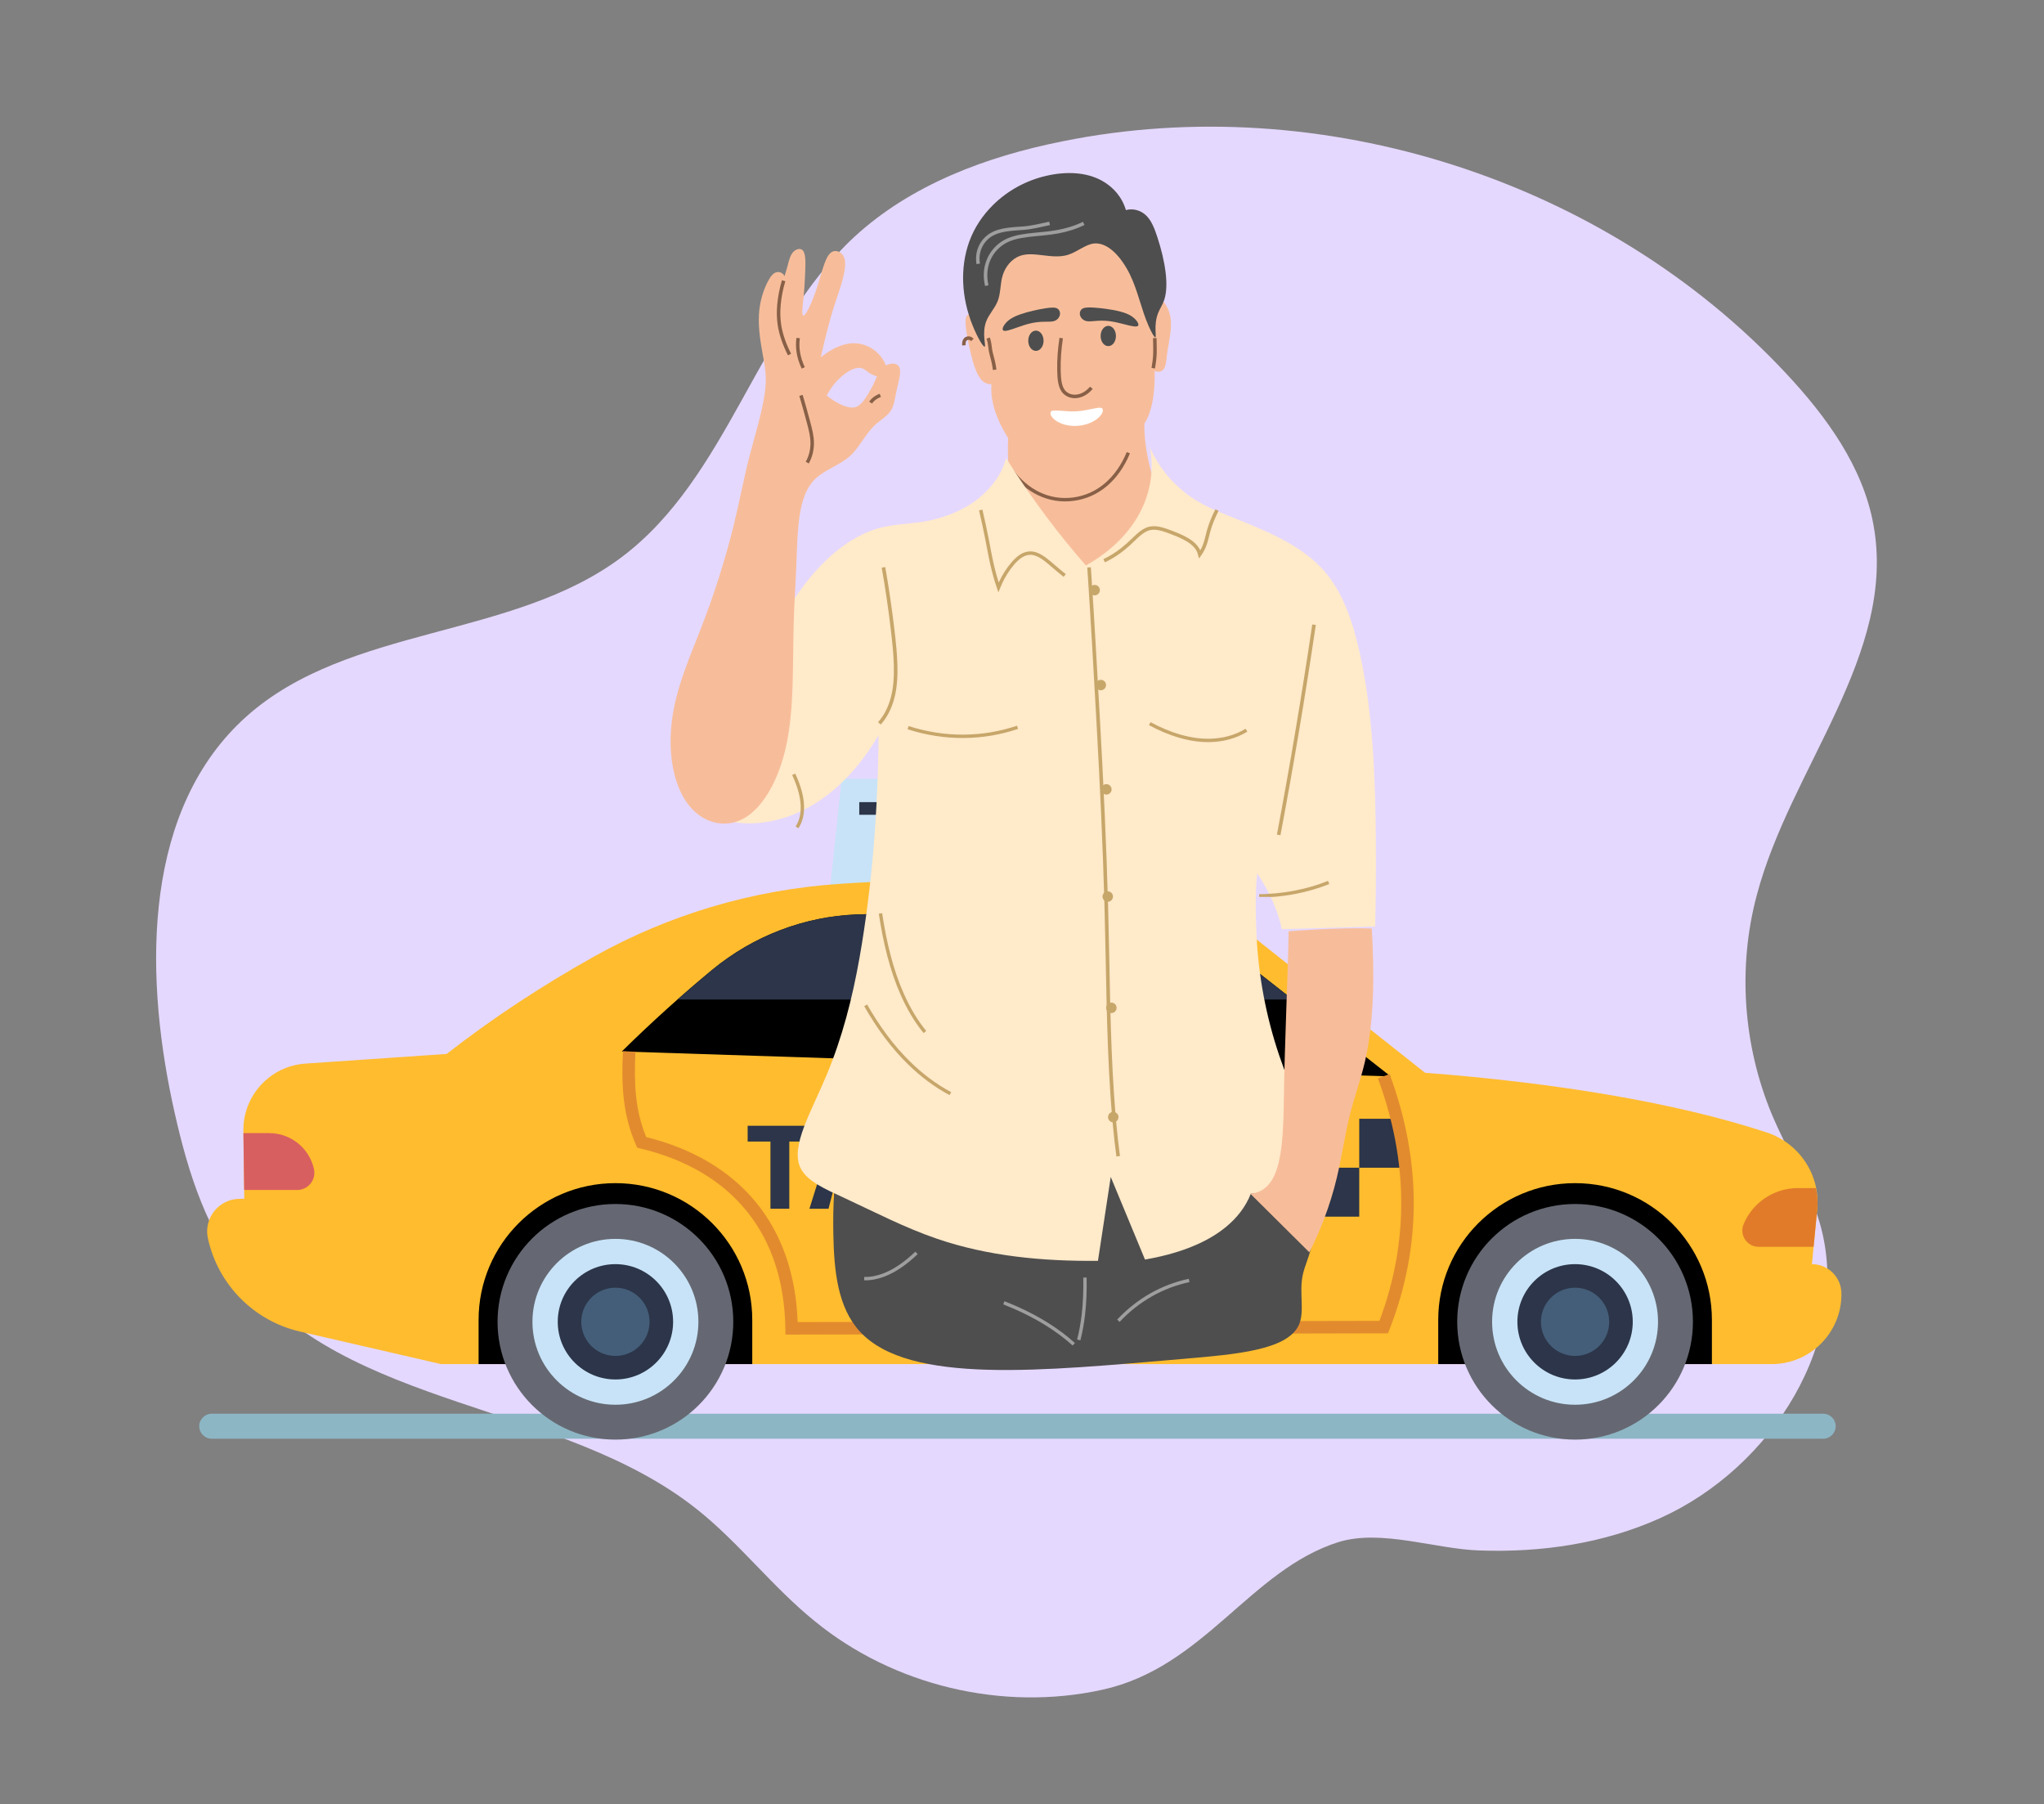 <svg xmlns="http://www.w3.org/2000/svg" xmlns:xlink="http://www.w3.org/1999/xlink" width="775" zoomAndPan="magnify" viewBox="0 0 581.25 513" height="684" preserveAspectRatio="xMidYMid meet" version="1.2"><rect x="0" y="0" width="581.25" height="513" fill="#808080" stroke="none"/><defs><clipPath id="548495928d"><path d="M 56.609 401 L 523 401 L 523 409.293 L 56.609 409.293 Z M 56.609 401 "/></clipPath><clipPath id="6103689f16"><path d="M 235 221.41 L 309 221.41 L 309 256 L 235 256 Z M 235 221.41 "/></clipPath><clipPath id="597891e382"><path d="M 58.84 250.219 L 523.648 250.219 L 523.648 387.863 L 58.84 387.863 Z M 58.84 250.219 "/></clipPath><clipPath id="e21e7f20ca"><path d="M 414.359 342.176 L 481.477 342.176 L 481.477 409.293 L 414.359 409.293 Z M 414.359 342.176 "/></clipPath><clipPath id="8bd8f827f9"><path d="M 141.387 342.176 L 208.648 342.176 L 208.648 409.293 L 141.387 409.293 Z M 141.387 342.176 "/></clipPath><clipPath id="a4fdc2be5a"><path d="M 199.07 127.098 L 391.27 127.098 L 391.27 358.551 L 199.07 358.551 Z M 199.07 127.098 "/></clipPath><clipPath id="5990ccd777"><path d="M 358.055 239.578 L 391.27 239.578 L 391.27 255 L 358.055 255 Z M 358.055 239.578 "/></clipPath></defs><g id="2c79677bf0"><path style=" stroke:none;fill-rule:nonzero;fill:#e5d8ff;fill-opacity:1;" d="M 472.199 431.574 C 503.789 417.32 527.02 381.07 517.516 347.809 C 514.348 336.898 508.188 327.133 503.789 316.664 C 495.695 297.129 494.109 274.957 499.566 254.543 C 509.07 218.379 539.512 185.91 532.738 149.133 C 529.746 132.676 519.363 118.422 507.926 106.191 C 456.539 51.113 375.766 25.242 302.031 40.203 C 280.473 44.512 259.004 52.52 242.902 67.391 C 215.273 92.996 207.004 135.668 176.824 158.371 C 145.676 181.773 99.215 177.727 70.094 203.684 C 41.055 229.641 40.879 275.043 48.977 313.23 C 52.672 330.477 57.688 347.984 68.508 361.887 C 98.688 400.867 159.578 398.402 198.203 429.113 C 210.258 438.703 219.672 451.195 231.641 460.875 C 254.078 479.266 285.137 486.656 313.469 480.41 C 342.418 474.074 355.527 446.359 380.605 438.438 C 392.746 434.656 408.41 440.461 420.727 440.812 C 438.324 441.43 456.012 438.879 472.199 431.574 Z M 472.199 431.574 "/><g clip-rule="nonzero" clip-path="url(#548495928d)"><path style=" stroke:none;fill-rule:nonzero;fill:#8db6c5;fill-opacity:1;" d="M 518.453 409.039 L 60.207 409.039 C 58.246 409.039 56.656 407.449 56.656 405.488 C 56.656 403.527 58.246 401.938 60.207 401.938 L 518.453 401.938 C 520.418 401.938 522.008 403.527 522.008 405.488 C 522.008 407.449 520.418 409.039 518.453 409.039 "/></g><g clip-rule="nonzero" clip-path="url(#6103689f16)"><path style=" stroke:none;fill-rule:nonzero;fill:#c8e3f7;fill-opacity:1;" d="M 235.777 255.074 L 308.723 255.074 L 305.168 221.41 L 239.332 221.41 L 235.777 255.074 "/></g><path style=" stroke:none;fill-rule:nonzero;fill:#2c3549;fill-opacity:1;" d="M 249.551 231.652 L 244.348 231.652 L 244.348 228.055 L 259.047 228.055 L 259.047 231.652 L 253.848 231.652 L 253.848 246.984 L 249.551 246.984 L 249.551 231.652 "/><path style=" stroke:none;fill-rule:nonzero;fill:#2c3549;fill-opacity:1;" d="M 264.836 239.145 L 268.875 239.145 L 268.441 237.402 C 267.918 235.516 267.395 233.281 266.902 231.309 L 266.785 231.309 C 266.32 233.309 265.824 235.516 265.305 237.402 Z M 264.371 228.055 L 269.52 228.055 L 275.441 246.984 L 270.914 246.984 L 269.75 242.484 L 263.965 242.484 L 262.805 246.984 L 258.449 246.984 L 264.371 228.055 "/><path style=" stroke:none;fill-rule:nonzero;fill:#2c3549;fill-opacity:1;" d="M 280.68 237.254 L 275.742 228.055 L 280.508 228.055 L 282.16 231.625 C 282.598 232.496 283.004 233.484 283.527 234.672 L 283.641 234.672 C 284.082 233.484 284.484 232.496 284.863 231.625 L 286.375 228.055 L 290.934 228.055 L 286.027 237.461 L 291.254 246.984 L 286.492 246.984 L 284.602 243.121 C 284.141 242.133 283.703 241.176 283.18 240.016 L 283.066 240.016 C 282.625 241.176 282.191 242.133 281.785 243.121 L 280.012 246.984 L 275.422 246.984 L 280.68 237.254 "/><path style=" stroke:none;fill-rule:nonzero;fill:#2c3549;fill-opacity:1;" d="M 293.82 228.055 L 298.094 228.055 L 298.094 246.984 L 293.82 246.984 L 293.82 228.055 "/><g clip-rule="nonzero" clip-path="url(#597891e382)"><path style=" stroke:none;fill-rule:nonzero;fill:#ffbc2e;fill-opacity:1;" d="M 503.773 387.832 L 125.441 387.832 L 85.332 378.586 C 72.199 375.559 61.992 365.238 59.121 352.082 C 57.875 346.387 62.141 340.977 67.969 340.844 L 69.461 340.812 L 69.211 321.508 C 69.082 311.469 76.824 303.074 86.848 302.391 L 127.023 299.641 C 140.078 289.438 154.062 280.285 168.82 272.012 C 190.266 259.988 214.117 252.957 238.652 251.297 C 265.047 249.512 288.676 249.992 321.133 252.684 C 334.203 253.766 346.688 258.68 356.977 266.816 L 405.234 304.996 C 441.332 307.762 475.977 313.27 502.359 321.949 C 511.703 325.027 517.715 334.086 516.762 343.871 L 515.254 359.41 C 519.891 359.41 523.648 363.164 523.648 367.801 L 523.648 367.965 C 523.648 378.938 514.75 387.832 503.773 387.832 "/></g><path style=" stroke:none;fill-rule:nonzero;fill:#2c3549;fill-opacity:1;" d="M 289.055 345.906 L 302.98 345.906 L 302.98 331.988 L 289.055 331.988 L 289.055 345.906 "/><path style=" stroke:none;fill-rule:nonzero;fill:#2c3549;fill-opacity:1;" d="M 302.98 331.988 L 316.902 331.988 L 316.902 318.074 L 302.98 318.074 L 302.98 331.988 "/><path style=" stroke:none;fill-rule:nonzero;fill:#2c3549;fill-opacity:1;" d="M 316.902 345.906 L 330.828 345.906 L 330.828 331.988 L 316.902 331.988 L 316.902 345.906 "/><path style=" stroke:none;fill-rule:nonzero;fill:#2c3549;fill-opacity:1;" d="M 330.828 331.988 L 344.754 331.988 L 344.754 318.074 L 330.828 318.074 L 330.828 331.988 "/><path style=" stroke:none;fill-rule:nonzero;fill:#2c3549;fill-opacity:1;" d="M 344.754 345.906 L 358.68 345.906 L 358.68 331.988 L 344.754 331.988 L 344.754 345.906 "/><path style=" stroke:none;fill-rule:nonzero;fill:#2c3549;fill-opacity:1;" d="M 358.68 331.988 L 372.605 331.988 L 372.605 318.074 L 358.68 318.074 L 358.68 331.988 "/><path style=" stroke:none;fill-rule:nonzero;fill:#2c3549;fill-opacity:1;" d="M 372.602 345.906 L 386.527 345.906 L 386.527 331.988 L 372.602 331.988 L 372.602 345.906 "/><path style=" stroke:none;fill-rule:nonzero;fill:#2c3549;fill-opacity:1;" d="M 386.527 331.988 L 400.453 331.988 L 396.902 318.074 L 386.527 318.074 L 386.527 331.988 "/><path style=" stroke:none;fill-rule:nonzero;fill:#e17b29;fill-opacity:1;" d="M 516.398 337.785 L 511.234 337.785 C 504.539 337.785 498.492 341.785 495.871 347.941 L 495.836 348.027 C 494.531 351.09 496.781 354.488 500.113 354.488 L 515.73 354.488 L 516.762 343.871 C 516.965 341.785 516.797 339.75 516.398 337.785 "/><path style=" stroke:none;fill-rule:nonzero;fill:#d85f60;fill-opacity:1;" d="M 76.562 322.16 L 69.219 322.16 L 69.43 338.324 L 84.5 338.324 C 87.625 338.324 89.953 335.434 89.281 332.383 C 87.969 326.414 82.676 322.16 76.562 322.16 "/><path style=" stroke:none;fill-rule:nonzero;fill:#000000;fill-opacity:1;" d="M 395.48 306.043 L 349.441 269.93 C 342.195 264.246 333.387 260.914 324.188 260.453 C 300.336 259.262 267.707 259.102 243.805 259.98 C 228.688 260.535 214.219 266.098 202.547 275.719 C 194.062 282.711 185.492 290.406 176.824 298.941 L 395.48 306.043 "/><path style=" stroke:none;fill-rule:nonzero;fill:#2c3549;fill-opacity:1;" d="M 367.605 284.176 L 349.441 269.93 C 342.195 264.246 333.387 260.914 324.188 260.453 C 300.332 259.262 267.707 259.102 243.805 259.98 C 228.688 260.535 214.219 266.098 202.547 275.719 C 199.27 278.418 195.977 281.258 192.672 284.176 L 367.605 284.176 "/><path style=" stroke:none;fill-rule:nonzero;fill:#000000;fill-opacity:1;" d="M 447.898 336.379 C 469.391 336.379 486.812 353.789 486.812 375.266 L 486.812 387.832 L 408.988 387.832 L 408.988 375.266 C 408.988 353.789 426.41 336.379 447.898 336.379 "/><g clip-rule="nonzero" clip-path="url(#e21e7f20ca)"><path style=" stroke:none;fill-rule:nonzero;fill:#656872;fill-opacity:1;" d="M 414.387 375.801 C 414.387 357.305 429.387 342.309 447.902 342.309 C 466.41 342.309 481.414 357.305 481.414 375.801 C 481.414 394.301 466.41 409.297 447.902 409.297 C 429.387 409.297 414.387 394.301 414.387 375.801 "/></g><path style=" stroke:none;fill-rule:nonzero;fill:#c8e3f7;fill-opacity:1;" d="M 424.305 375.801 C 424.305 362.781 434.867 352.223 447.898 352.223 C 460.93 352.223 471.492 362.781 471.492 375.801 C 471.492 388.824 460.93 399.383 447.898 399.383 C 434.867 399.383 424.305 388.824 424.305 375.801 "/><path style=" stroke:none;fill-rule:nonzero;fill:#2c3549;fill-opacity:1;" d="M 431.5 375.801 C 431.5 366.75 438.84 359.41 447.898 359.41 C 456.961 359.41 464.305 366.75 464.305 375.801 C 464.305 384.855 456.961 392.195 447.898 392.195 C 438.84 392.195 431.5 384.855 431.5 375.801 "/><path style=" stroke:none;fill-rule:nonzero;fill:#445e79;fill-opacity:1;" d="M 438.191 375.801 C 438.191 370.445 442.539 366.102 447.898 366.102 C 453.262 366.102 457.609 370.445 457.609 375.801 C 457.609 381.164 453.262 385.504 447.898 385.504 C 442.539 385.504 438.191 381.164 438.191 375.801 "/><path style=" stroke:none;fill-rule:nonzero;fill:#000000;fill-opacity:1;" d="M 175.008 336.379 C 196.496 336.379 213.918 353.789 213.918 375.266 L 213.918 387.832 L 136.098 387.832 L 136.098 375.266 C 136.098 353.789 153.516 336.379 175.008 336.379 "/><g clip-rule="nonzero" clip-path="url(#8bd8f827f9)"><path style=" stroke:none;fill-rule:nonzero;fill:#656872;fill-opacity:1;" d="M 141.492 375.801 C 141.492 357.305 156.496 342.309 175.008 342.309 C 193.516 342.309 208.523 357.305 208.523 375.801 C 208.523 394.305 193.516 409.297 175.008 409.297 C 156.496 409.297 141.492 394.305 141.492 375.801 "/></g><path style=" stroke:none;fill-rule:nonzero;fill:#c8e3f7;fill-opacity:1;" d="M 151.41 375.801 C 151.41 362.781 161.977 352.223 175.008 352.223 C 188.039 352.223 198.602 362.781 198.602 375.801 C 198.602 388.824 188.039 399.383 175.008 399.383 C 161.977 399.383 151.41 388.824 151.41 375.801 "/><path style=" stroke:none;fill-rule:nonzero;fill:#2c3549;fill-opacity:1;" d="M 158.605 375.801 C 158.605 366.75 165.949 359.41 175.008 359.41 C 184.066 359.41 191.41 366.75 191.41 375.801 C 191.41 384.855 184.066 392.195 175.008 392.195 C 165.949 392.195 158.605 384.855 158.605 375.801 "/><path style=" stroke:none;fill-rule:nonzero;fill:#445e79;fill-opacity:1;" d="M 165.297 375.801 C 165.297 370.445 169.645 366.102 175.008 366.102 C 180.371 366.102 184.715 370.445 184.715 375.801 C 184.715 381.164 180.371 385.504 175.008 385.504 C 169.645 385.504 165.297 381.164 165.297 375.801 "/><path style=" stroke:none;fill-rule:nonzero;fill:#e28b2e;fill-opacity:1;" d="M 223.348 379.441 L 223.324 377.688 C 222.957 350.926 208.301 332.754 182.062 326.516 L 181.195 326.312 L 180.844 325.496 C 177.137 316.957 176.68 308.977 177.145 298.863 L 180.695 299.027 C 180.266 308.305 180.641 315.66 183.762 323.277 C 210.613 329.977 225.844 348.594 226.832 375.883 L 392.27 375.527 C 400.676 353.219 400.527 330.031 391.828 306.598 L 395.156 305.363 C 404.316 330.035 404.316 354.453 395.148 377.945 L 394.707 379.074 L 223.348 379.441 "/><path style=" stroke:none;fill-rule:nonzero;fill:#e28b2e;fill-opacity:1;" d="M 291.379 375.805 L 287.828 375.805 L 287.828 259.422 L 291.379 259.422 L 291.379 375.805 "/><path style=" stroke:none;fill-rule:nonzero;fill:#2c3549;fill-opacity:1;" d="M 219.094 324.555 L 212.613 324.555 L 212.613 320.066 L 230.934 320.066 L 230.934 324.555 L 224.453 324.555 L 224.453 343.66 L 219.094 343.66 L 219.094 324.555 "/><path style=" stroke:none;fill-rule:nonzero;fill:#2c3549;fill-opacity:1;" d="M 238.145 333.891 L 243.176 333.891 L 242.633 331.719 C 241.98 329.363 241.328 326.578 240.715 324.121 L 240.566 324.121 C 239.988 326.617 239.371 329.363 238.723 331.719 Z M 237.562 320.066 L 243.973 320.066 L 251.359 343.66 L 245.707 343.66 L 244.262 338.051 L 237.055 338.051 L 235.609 343.66 L 230.176 343.66 L 237.562 320.066 "/><path style=" stroke:none;fill-rule:nonzero;fill:#2c3549;fill-opacity:1;" d="M 257.875 331.535 L 251.723 320.066 L 257.656 320.066 L 259.723 324.52 C 260.266 325.602 260.773 326.836 261.426 328.316 L 261.57 328.316 C 262.109 326.836 262.617 325.602 263.09 324.52 L 264.973 320.066 L 270.656 320.066 L 264.535 331.793 L 271.055 343.66 L 265.117 343.66 L 262.762 338.848 C 262.184 337.617 261.645 336.426 260.992 334.977 L 260.844 334.977 C 260.301 336.426 259.758 337.617 259.254 338.848 L 257.043 343.66 L 251.32 343.66 L 257.875 331.535 "/><path style=" stroke:none;fill-rule:nonzero;fill:#2c3549;fill-opacity:1;" d="M 274.242 320.066 L 279.562 320.066 L 279.562 343.66 L 274.242 343.66 L 274.242 320.066 "/><path style=" stroke:none;fill-rule:nonzero;fill:#4e4e4e;fill-opacity:1;" d="M 247.023 309.031 C 238.273 320.297 236.684 335.363 236.973 350.758 C 237.172 361.395 238.211 371.75 244.574 378.625 C 258.59 393.777 296.609 389.738 336.664 386.328 C 351.723 385.047 365.906 383.801 369.277 376.867 C 371.082 373.16 369.469 367.895 370.367 362.953 C 370.938 359.824 372.555 356.961 373.109 353.383 C 375.062 340.832 364.977 320.867 348.93 307.594 C 314.012 278.711 268.328 282.711 247.023 309.031 "/><path style=" stroke:none;fill-rule:nonzero;fill:#f7bd9a;fill-opacity:1;" d="M 301.188 56.926 C 293.75 57.98 287.34 63.91 282.562 71.473 C 280.062 75.426 278.133 79.711 277.73 84.156 C 277.422 87.582 277.984 91.051 279.594 94.223 C 277.957 91.297 276.141 89.32 275.242 89.547 C 273.938 89.875 274.711 94.727 276.004 100.25 C 276.789 103.594 277.773 106.895 279.449 108.352 C 280.176 108.98 281.012 109.293 281.934 109.23 C 281.773 111.168 281.98 113.082 282.434 114.984 C 283.211 118.262 284.773 121.504 286.672 124.562 C 286.449 130.93 286.855 137.383 288.727 142.566 C 289.637 145.09 290.891 147.297 292.023 149.625 C 295.289 156.34 297.41 163.324 302.062 166.887 C 309.445 172.547 320.383 170.34 326.164 161.691 C 330.152 155.727 330.328 147.215 328.469 138.613 C 327.836 135.699 326.93 132.84 326.355 129.906 C 325.754 126.824 325.379 123.664 325.418 120.496 C 326.242 119.191 326.809 117.777 327.246 116.246 C 328.168 113.012 328.414 109.199 328.355 105.43 C 329.184 105.895 330.09 105.746 330.699 105.168 C 331.555 104.359 331.625 102.738 331.828 101.094 C 332.316 97.215 333.418 93.48 332.828 90.105 C 332.387 87.566 330.996 85.391 328.812 83.855 C 328.703 77.77 326.465 72.242 322.961 67.637 C 317.336 60.242 309.215 55.785 301.188 56.926 "/><path style=" stroke:none;fill-rule:nonzero;fill:#4e4e4e;fill-opacity:1;" d="M 300.945 87.922 C 300.312 87.27 298.918 87.41 297.43 87.629 C 296.18 87.812 294.945 88.062 293.711 88.355 C 292.457 88.648 291.223 88.984 290.016 89.41 C 288.695 89.879 287.449 90.457 286.48 91.363 C 285.469 92.312 284.891 93.414 285.215 93.867 C 285.598 94.406 287.246 93.805 289.113 93.148 C 290.41 92.695 291.703 92.238 293.035 91.934 C 294.25 91.652 295.5 91.504 296.75 91.477 C 298.152 91.445 299.492 91.574 300.367 91 C 301.551 90.227 301.781 88.73 300.945 87.922 "/><path style=" stroke:none;fill-rule:nonzero;fill:#4e4e4e;fill-opacity:1;" d="M 307.461 88.055 C 308.031 87.348 309.434 87.363 310.934 87.445 C 312.195 87.516 313.449 87.656 314.707 87.836 C 315.977 88.016 317.238 88.234 318.48 88.555 C 319.836 88.902 321.133 89.367 322.176 90.184 C 323.27 91.039 323.941 92.082 323.664 92.562 C 323.332 93.133 321.633 92.68 319.715 92.195 C 318.383 91.859 317.055 91.52 315.699 91.336 C 314.461 91.168 313.207 91.129 311.957 91.219 C 310.559 91.312 309.234 91.559 308.312 91.07 C 307.062 90.402 306.699 88.93 307.461 88.055 "/><path style=" stroke:none;fill-rule:nonzero;fill:#4e4e4e;fill-opacity:1;" d="M 320.176 59.723 C 319.078 56.031 316.602 53.188 313.414 51.406 C 308.883 48.879 303.098 48.695 297.52 49.988 C 291.816 51.309 286.609 54.129 282.438 58.234 C 279.43 61.195 277.047 64.738 275.605 68.754 C 272.969 76.102 273.387 84.629 276.57 92.504 C 278 96.043 279.609 98.719 280.02 98.559 C 280.453 98.387 279.168 94.773 280.438 91.395 C 281.191 89.387 282.895 87.68 283.707 85.625 C 284.609 83.344 284.398 80.664 285.133 78.289 C 285.922 75.75 287.699 73.621 290.004 72.762 C 293.918 71.305 299.105 73.84 303.629 72.473 C 306.355 71.648 308.742 69.391 311.254 69.215 C 315.066 68.949 318.812 72.926 321.34 78.094 C 323.598 82.719 324.527 87.93 326.668 92.762 C 327.445 94.508 328.25 95.957 328.539 95.898 C 328.961 95.816 328 92.41 329.32 89.035 C 329.797 87.812 330.574 86.711 331.066 85.262 C 332.469 81.105 331.32 74.164 329.145 67.508 C 328.293 64.902 327.344 62.355 325.504 60.887 C 324.055 59.727 322.125 59.219 320.176 59.723 "/><path style=" stroke:none;fill-rule:nonzero;fill:#4e4e4e;fill-opacity:1;" d="M 292.402 96.879 C 292.398 95.285 293.379 94 294.578 93.996 C 295.785 93.996 296.758 95.285 296.758 96.879 C 296.758 98.473 295.785 99.762 294.578 99.762 C 293.379 99.762 292.398 98.477 292.402 96.879 "/><path style=" stroke:none;fill-rule:nonzero;fill:#4e4e4e;fill-opacity:1;" d="M 312.984 95.523 C 312.98 93.93 313.961 92.645 315.16 92.641 C 316.363 92.641 317.336 93.93 317.336 95.523 C 317.336 97.121 316.363 98.41 315.16 98.406 C 313.961 98.406 312.98 97.121 312.984 95.523 "/><path style="fill:none;stroke-width:55.405;stroke-linecap:butt;stroke-linejoin:miter;stroke:#886047;stroke-opacity:1;stroke-miterlimit:4;" d="M 6170.868 16300.002 C 6145.327 16129.669 6131.691 15959.987 6135.371 15789.654 C 6138.185 15649.01 6149.44 15514.217 6224.33 15441.403 C 6331.47 15337.166 6519.345 15360.138 6647.481 15514.651 " transform="matrix(0.018,0,0,-0.018,190.695,389.509)"/><path style=" stroke:none;fill-rule:nonzero;fill:#ffffff;fill-opacity:1;" d="M 298.867 117.02 C 299.453 116.25 302.797 117.156 306.285 116.93 C 309.652 116.707 312.754 115.449 313.418 116.117 C 314.441 117.156 311.664 120.664 306.547 121.062 C 301.293 121.473 297.945 118.309 298.867 117.02 "/><path style="fill:none;stroke-width:60.967;stroke-linecap:butt;stroke-linejoin:miter;stroke:#886047;stroke-opacity:1;stroke-miterlimit:4;" d="M 6060.461 15983.706 C 6336.261 15612.187 6723.524 15421.659 7147.704 15473.166 C 7598.797 15528.011 7944.38 15837.531 8135.868 16299.902 " transform="matrix(0.016,0,0,-0.016,190.695,389.509)"/><path style="fill:none;stroke-width:56.077;stroke-linecap:butt;stroke-linejoin:miter;stroke:#886047;stroke-opacity:1;stroke-miterlimit:4;" d="M 5017.153 16300.045 C 5027.231 16271.312 5034.241 16241.702 5039.28 16211.872 C 5045.194 16176.997 5047.604 16141.684 5053.738 16106.81 C 5059.215 16075.445 5067.321 16044.518 5075.426 16013.592 C 5085.503 15975.208 5095.8 15936.824 5103.686 15898.002 C 5110.477 15865.101 5115.735 15831.981 5119.459 15798.423 " transform="matrix(0.018,0,0,-0.018,190.695,389.509)"/><path style="fill:none;stroke-width:55.052;stroke-linecap:butt;stroke-linejoin:miter;stroke:#886047;stroke-opacity:1;stroke-miterlimit:4;" d="M 4767.894 16269.974 C 4756.281 16282.247 4743.162 16292.152 4728.753 16296.674 C 4720.365 16299.473 4711.548 16299.903 4702.73 16299.257 C 4685.741 16297.966 4669.611 16291.937 4657.568 16279.879 C 4636.922 16259.208 4629.825 16223.464 4633.911 16184.706 " transform="matrix(0.018,0,0,-0.018,190.695,389.509)"/><path style="fill:none;stroke-width:55.538;stroke-linecap:butt;stroke-linejoin:miter;stroke:#886047;stroke-opacity:1;stroke-miterlimit:4;" d="M 7649.673 16300.029 C 7650.541 16258.974 7651.191 16217.919 7651.842 16176.865 C 7652.493 16135.376 7653.361 16094.104 7651.842 16052.398 C 7649.022 15976.805 7638.825 15899.692 7625.374 15823.448 " transform="matrix(0.018,0,0,-0.018,190.695,389.509)"/><g clip-rule="nonzero" clip-path="url(#a4fdc2be5a)"><path style=" stroke:none;fill-rule:nonzero;fill:#ffeaca;fill-opacity:1;" d="M 286.086 130.25 C 285.16 133.922 283.113 137.027 280.512 139.676 C 275.934 144.344 269.207 147.289 262.238 148.363 C 258.285 148.973 254.254 149.023 250.309 150.051 C 243.043 151.941 236.234 157.242 230.754 163.73 C 225.676 169.738 221.809 176.73 217.824 183.703 C 206.523 203.488 195.113 220.891 200.59 229.094 C 203.969 234.16 212.871 235.309 221.797 232.871 C 233.062 229.797 242.848 221 249.84 209.012 C 249.664 230.398 247.992 252.074 244.422 272.285 C 242.371 283.906 239.477 295.07 235.043 305.676 C 230.605 316.285 224.773 325.883 227.578 331.949 C 229.391 335.859 234.75 338.098 240.066 340.57 C 248.816 344.641 257.348 349.082 266.473 352.199 C 280.824 357.109 296.434 358.637 312.227 358.461 L 315.859 334.613 L 325.598 358.098 C 334.375 356.598 342.691 353.699 348.523 348.918 C 351.715 346.305 354.203 343.184 355.695 339.387 C 363.285 338.836 368.715 333.656 370.23 327.199 C 372.086 319.305 367.125 310.008 363.746 300.004 C 360.066 289.113 357.863 277.504 357.328 266.039 C 357.051 260.105 356.914 254.199 357.5 248.297 C 359.367 251.105 361.008 254.047 362.289 257.121 C 363.242 259.398 364 261.746 364.508 264.168 L 391.051 263.41 C 391.262 255.801 391.297 248.195 391.258 240.586 C 391.164 221.922 390.48 203.043 386.777 186.117 C 384.785 176.996 381.992 168.48 376.453 162.211 C 370.652 155.637 361.938 151.711 353.031 148.117 C 347.961 146.07 342.797 144.23 338.473 141.176 C 333.598 137.734 329.488 132.926 326.977 127.168 C 328.141 133.113 327.301 139 324.875 144.281 C 321.715 151.16 315.98 156.727 308.801 160.766 C 304.867 156.293 301.125 151.668 297.559 146.906 C 293.516 141.512 289.699 135.949 286.086 130.25 "/></g><path style=" stroke:none;fill-rule:nonzero;fill:#f7bd9a;fill-opacity:1;" d="M 249.391 107.004 C 248.523 109.039 247.551 110.992 246.359 112.812 C 245.5 114.121 244.562 115.34 243.324 115.727 C 242.285 116.051 241.082 115.785 239.906 115.34 C 238.184 114.684 236.59 113.66 235.09 112.449 C 236.234 110.285 237.684 108.391 239.516 106.867 C 241.355 105.34 243.402 104.258 244.977 104.664 C 245.812 104.883 246.461 105.539 247.227 106.043 C 247.887 106.477 248.617 106.809 249.391 107.004 Z M 225.684 177.766 C 225.828 171.816 226.266 165.879 226.488 159.93 C 226.84 150.652 226.902 141.449 231.391 136.613 C 234.195 133.586 238.746 132.395 241.852 129.52 C 244.531 127.035 246.109 123.309 248.879 120.785 C 250.41 119.387 252.301 118.363 253.328 116.758 C 254.234 115.34 254.457 113.492 254.82 111.676 C 255.484 108.375 256.629 105.301 255.48 104.008 C 254.754 103.195 253.328 103.145 251.918 103.914 C 251.324 102.301 250.285 100.945 249.02 99.883 C 247.453 98.562 245.539 97.746 243.465 97.609 C 240.113 97.387 236.578 99.008 233.406 101.574 C 234.039 98.715 234.746 95.859 235.477 93.043 C 235.918 91.344 236.379 89.652 236.902 87.984 C 238.246 83.711 239.984 79.367 240.289 75.98 C 240.418 74.562 240.297 73.363 239.656 72.496 C 238.984 71.594 237.848 71.129 236.859 71.496 C 234.789 72.258 233.957 76.703 232.48 81.281 C 230.82 86.414 229.008 90.051 228.367 89.699 C 227.953 89.473 228.23 87.254 228.477 84.855 C 228.746 82.242 228.887 79.625 228.988 77.004 C 229.102 74.145 229.121 71.574 227.965 70.941 C 227.312 70.586 226.379 70.863 225.695 71.516 C 224.797 72.367 224.398 73.832 224.027 75.344 C 223.766 76.414 223.395 77.453 223.105 78.516 C 222.648 77.574 221.684 77.188 220.809 77.398 C 219.727 77.656 218.949 78.883 218.246 80.25 C 216.832 83.027 215.996 86.254 215.82 89.48 C 215.613 93.242 216.223 97.035 216.914 100.848 C 217.332 103.16 217.777 105.414 217.766 108.016 C 217.738 114.02 215.176 121.836 213.16 129.59 C 211.461 136.125 210.266 142.754 208.633 149.355 C 206.16 159.359 202.965 169.359 199.172 179.039 C 196.266 186.457 193.148 193.703 191.652 201.258 C 189.273 213.262 191.352 225.09 197.602 230.789 C 200.828 233.73 204.977 234.785 208.785 233.797 C 214.246 232.375 218.516 226.637 221.207 219.879 C 224.316 212.074 225.129 203.395 225.391 194.59 C 225.559 188.984 225.551 183.379 225.684 177.766 "/><path style=" stroke:none;fill-rule:nonzero;fill:#f7bd9a;fill-opacity:1;" d="M 366.441 264.762 C 366.141 280.387 365.328 296.039 365.105 311.609 C 364.961 321.695 364.719 331.742 361.074 336.391 C 359.656 338.199 357.766 339.262 355.52 339.348 L 372.336 356.043 C 373.922 352.961 375.301 349.777 376.535 346.543 C 377.996 342.711 379.207 338.785 380.16 334.793 C 381.605 328.746 382.438 322.547 383.969 316.531 C 385.215 311.629 386.949 306.957 388.145 301.836 C 390.773 290.523 390.883 277.07 390.086 263.965 C 387.586 263.891 385.09 263.898 382.574 263.949 C 377.246 264.055 371.832 264.375 366.441 264.762 "/><path style="fill:none;stroke-width:80;stroke-linecap:butt;stroke-linejoin:miter;stroke:#9e9e9e;stroke-opacity:1;stroke-miterlimit:4;" d="M 9819.254 2191.045 C 9825.192 1892.846 9815.503 1594.647 9780.813 1301.455 C 9757.061 1102.76 9722.371 906.255 9672.054 712.567 " transform="matrix(0.012,0,0,-0.012,190.695,389.509)"/><path style="fill:none;stroke-width:80;stroke-linecap:butt;stroke-linejoin:miter;stroke:#9e9e9e;stroke-opacity:1;stroke-miterlimit:4;" d="M 5827.674 2774.613 C 5591.092 2549.322 5327.946 2355.633 5053.86 2251.436 C 4902.285 2193.861 4748.21 2161.319 4588.197 2165.387 " transform="matrix(0.012,0,0,-0.012,190.695,389.509)"/><path style="fill:none;stroke-width:80;stroke-linecap:butt;stroke-linejoin:miter;stroke:#9e9e9e;stroke-opacity:1;stroke-miterlimit:4;" d="M 7897.533 1593.083 C 8250.062 1453.84 8591.34 1289.565 8909.179 1092.121 C 9137.635 949.749 9354.528 790.793 9554.544 610.247 " transform="matrix(0.012,0,0,-0.012,190.695,389.509)"/><path style="fill:none;stroke-width:78.647;stroke-linecap:butt;stroke-linejoin:miter;stroke:#c7a66a;stroke-opacity:1;stroke-miterlimit:4;" d="M 14075.035 16299.954 C 13959.205 15516.152 13835.387 14733.581 13703.58 13952.24 C 13576.997 13201.046 13443.04 12451.39 13301.709 11702.964 " transform="matrix(0.013,0,0,-0.013,190.695,389.509)"/><g clip-rule="nonzero" clip-path="url(#5990ccd777)"><path style="fill:none;stroke-width:80;stroke-linecap:butt;stroke-linejoin:miter;stroke:#c7a66a;stroke-opacity:1;stroke-miterlimit:4;" d="M 13847.085 11230.881 C 14173.675 11231.82 14498.389 11260.294 14816.228 11322.563 C 15081.875 11374.818 15342.834 11449.915 15594.729 11551.609 " transform="matrix(0.012,0,0,-0.012,190.695,389.509)"/></g><path style="fill:none;stroke-width:65.41;stroke-linecap:butt;stroke-linejoin:miter;stroke:#c7a66a;stroke-opacity:1;stroke-miterlimit:4;" d="M 5879.476 16300.059 C 5923.429 16114.311 5963.294 15927.796 6000.091 15740.769 C 6031.778 15580.095 6059.377 15418.653 6096.43 15259.514 C 6129.65 15115.726 6169.259 14973.473 6216.534 14833.523 C 6269.686 14964.262 6335.105 15087.326 6418.666 15199.901 C 6508.872 15321.686 6611.344 15430.934 6726.593 15468.288 C 6789.2 15488.756 6852.829 15489.268 6917.481 15468.288 C 7033.752 15430.678 7152.578 15330.385 7269.105 15226.765 C 7334.523 15168.687 7404.285 15115.982 7470.981 15059.439 " transform="matrix(0.015,0,0,-0.015,190.695,389.509)"/><path style="fill:none;stroke-width:67.097;stroke-linecap:butt;stroke-linejoin:miter;stroke:#c7a66a;stroke-opacity:1;stroke-miterlimit:4;" d="M 8218.78 15339.334 C 8383.653 15416.491 8534.11 15521.204 8668.316 15640.876 C 8810.909 15767.896 8929.65 15916.436 9080.893 15951.603 C 9207.497 15980.996 9350.614 15931.133 9493.994 15876.283 C 9662.275 15812.248 9829.508 15738.765 9930.162 15636.152 C 9981.013 15584.451 10015.875 15526.977 10032.913 15459.793 C 10074.59 15518.579 10106.569 15583.664 10130.946 15651.111 C 10161.09 15734.041 10176.555 15822.221 10201.194 15909.088 C 10239.201 16042.144 10294.509 16173.888 10358.466 16300.121 " transform="matrix(0.015,0,0,-0.015,190.695,389.509)"/><path style="fill:none;stroke-width:73.234;stroke-linecap:butt;stroke-linejoin:miter;stroke:#c7a66a;stroke-opacity:1;stroke-miterlimit:4;" d="M 8500.34 16299.855 C 8569.86 15256.074 8628.795 14211.146 8686.872 13166.505 C 8756.392 11916.201 8815.899 10665.038 8850.23 9413.588 C 8885.705 8117.168 8887.135 6806.425 8970.96 5588.775 C 9000.141 5165.419 9035.617 4752.662 9091.69 4340.763 " transform="matrix(0.014,0,0,-0.014,190.695,389.509)"/><path style="fill:none;stroke-width:80;stroke-linecap:butt;stroke-linejoin:miter;stroke:#c7a66a;stroke-opacity:1;stroke-miterlimit:4;" d="M 11354.693 15313.983 C 11822.857 15061.469 12321.335 14903.139 12797.937 14917.532 C 13097.962 14926.607 13387.361 15000.765 13646.445 15159.095 " transform="matrix(0.012,0,0,-0.012,190.695,389.509)"/><path style="fill:none;stroke-width:80;stroke-linecap:butt;stroke-linejoin:miter;stroke:#c7a66a;stroke-opacity:1;stroke-miterlimit:4;" d="M 5627.658 15219.173 C 6058.943 15080.556 6503.355 15010.778 6949.642 15013.907 C 7380.302 15017.036 7808.463 15088.066 8222.247 15227.622 " transform="matrix(0.012,0,0,-0.012,190.695,389.509)"/><path style="fill:none;stroke-width:72.774;stroke-linecap:butt;stroke-linejoin:miter;stroke:#c7a66a;stroke-opacity:1;stroke-miterlimit:4;" d="M 4323.852 16300.016 C 4399.474 15877.325 4460.313 15453.21 4510.918 15027.103 C 4568.346 14543.215 4614.117 14049.078 4510.918 13656.844 C 4458.323 13457.311 4374.172 13281.118 4241.406 13132.536 " transform="matrix(0.014,0,0,-0.014,190.695,389.509)"/><path style="fill:none;stroke-width:80;stroke-linecap:butt;stroke-linejoin:miter;stroke:#c7a66a;stroke-opacity:1;stroke-miterlimit:4;" d="M 2917.434 14114.304 C 3053.383 13824.554 3140.578 13519.784 3121.201 13251.937 C 3111.2 13108.626 3073.072 12975.642 2996.191 12856.738 " transform="matrix(0.012,0,0,-0.012,190.695,389.509)"/><path style="fill:none;stroke-width:80;stroke-linecap:butt;stroke-linejoin:miter;stroke:#c7a66a;stroke-opacity:1;stroke-miterlimit:4;" d="M 4973.854 10818.159 C 5074.8 10143.848 5232.313 9477.047 5493.272 8893.791 C 5636.409 8573.689 5807.36 8276.429 6026.753 8008.582 " transform="matrix(0.012,0,0,-0.012,190.695,389.509)"/><path style="fill:none;stroke-width:80;stroke-linecap:butt;stroke-linejoin:miter;stroke:#c7a66a;stroke-opacity:1;stroke-miterlimit:4;" d="M 4622.887 8640.651 C 4911.661 8132.179 5253.564 7660.631 5661.723 7264.18 C 5951.122 6982.878 6272.399 6738.499 6630.553 6547.939 " transform="matrix(0.012,0,0,-0.012,190.695,389.509)"/><path style=" stroke:none;fill-rule:nonzero;fill:#c7a66a;fill-opacity:1;" d="M 309.797 167.781 C 309.793 166.961 310.457 166.297 311.281 166.297 C 312.105 166.297 312.77 166.961 312.77 167.781 C 312.77 168.602 312.105 169.266 311.281 169.266 C 310.457 169.266 309.793 168.602 309.797 167.781 "/><path style=" stroke:none;fill-rule:nonzero;fill:#c7a66a;fill-opacity:1;" d="M 311.559 194.766 C 311.555 193.941 312.219 193.277 313.043 193.277 C 313.867 193.281 314.531 193.941 314.531 194.766 C 314.531 195.586 313.867 196.246 313.043 196.25 C 312.219 196.25 311.555 195.586 311.559 194.766 "/><path style=" stroke:none;fill-rule:nonzero;fill:#c7a66a;fill-opacity:1;" d="M 313.129 224.426 C 313.129 223.602 313.793 222.938 314.617 222.941 C 315.438 222.941 316.102 223.602 316.102 224.426 C 316.102 225.246 315.438 225.91 314.617 225.91 C 313.793 225.91 313.129 225.246 313.129 224.426 "/><path style=" stroke:none;fill-rule:nonzero;fill:#c7a66a;fill-opacity:1;" d="M 313.523 254.898 C 313.523 254.074 314.188 253.41 315.012 253.414 C 315.832 253.414 316.496 254.078 316.496 254.898 C 316.496 255.719 315.832 256.383 315.012 256.383 C 314.188 256.383 313.523 255.719 313.523 254.898 "/><path style=" stroke:none;fill-rule:nonzero;fill:#c7a66a;fill-opacity:1;" d="M 314.551 286.535 C 314.547 285.711 315.211 285.047 316.035 285.051 C 316.859 285.051 317.523 285.711 317.523 286.535 C 317.523 287.355 316.859 288.02 316.035 288.02 C 315.211 288.02 314.547 287.355 314.551 286.535 "/><path style=" stroke:none;fill-rule:nonzero;fill:#c7a66a;fill-opacity:1;" d="M 315.09 317.605 C 315.09 316.781 315.75 316.121 316.574 316.121 C 317.398 316.121 318.062 316.785 318.062 317.605 C 318.062 318.426 317.398 319.086 316.574 319.09 C 315.75 319.09 315.09 318.426 315.09 317.605 "/><path style="fill:none;stroke-width:50.099;stroke-linecap:butt;stroke-linejoin:miter;stroke:#9e9e9e;stroke-opacity:1;stroke-miterlimit:4;" d="M 5874.15 16300.015 C 5756.718 16241.815 5630.87 16204.583 5503.456 16181.069 C 5218.683 16128.748 4926.473 16153.439 4725.469 16023.91 C 4532.684 15899.477 4435.803 15667.659 4495.693 15415.07 " transform="matrix(0.02,0,0,-0.02,190.695,389.509)"/><path style="fill:none;stroke-width:49.639;stroke-linecap:butt;stroke-linejoin:miter;stroke:#9e9e9e;stroke-opacity:1;stroke-miterlimit:4;" d="M 5388.781 16299.981 C 5265.454 16275.324 5144.259 16240.961 5017.442 16232.03 C 4852.23 16220.381 4688.763 16213.78 4566.212 16144.276 C 4427.953 16065.647 4343.021 15903.34 4374.434 15724.726 " transform="matrix(0.02,0,0,-0.02,190.695,389.509)"/><path style="fill:none;stroke-width:52.513;stroke-linecap:butt;stroke-linejoin:miter;stroke:#886047;stroke-opacity:1;stroke-miterlimit:4;" d="M 1691.877 16299.931 C 1657.207 16182.443 1632.794 16062.695 1622.126 15941.92 C 1613.51 15842.507 1613.715 15743.504 1628.281 15644.502 C 1650.847 15491.479 1707.058 15339.894 1779.887 15195.293 " transform="matrix(0.019,0,0,-0.019,190.695,389.509)"/><path style="fill:none;stroke-width:54.491;stroke-linecap:butt;stroke-linejoin:miter;stroke:#886047;stroke-opacity:1;stroke-miterlimit:4;" d="M 2015.53 16300.08 C 2004.886 16226.335 2005.951 16152.377 2017.02 16079.484 C 2030.219 15993.164 2057.467 15908.975 2095.785 15828.623 " transform="matrix(0.018,0,0,-0.018,190.695,389.509)"/><path style="fill:none;stroke-width:57.165;stroke-linecap:butt;stroke-linejoin:miter;stroke:#886047;stroke-opacity:1;stroke-miterlimit:4;" d="M 3345.895 16178.801 C 3361.304 16202.724 3380.732 16223.294 3402.84 16241.181 C 3433.657 16266.222 3469.61 16285.45 3508.02 16299.983 " transform="matrix(0.017,0,0,-0.017,190.695,389.509)"/><path style="fill:none;stroke-width:58.535;stroke-linecap:butt;stroke-linejoin:miter;stroke:#886047;stroke-opacity:1;stroke-miterlimit:4;" d="M 2181.076 16300.126 C 2226.125 16148.79 2268.658 15996.996 2308.904 15844.974 C 2339.775 15728.21 2370.188 15611.903 2369.045 15495.139 C 2367.901 15385.243 2341.833 15274.66 2286.265 15175.525 " transform="matrix(0.017,0,0,-0.017,190.695,389.509)"/><path style="fill:none;stroke-width:80;stroke-linecap:butt;stroke-linejoin:miter;stroke:#9e9e9e;stroke-opacity:1;stroke-miterlimit:4;" d="M 10611.507 1167.219 C 10841.213 1412.223 11102.797 1619.367 11390.946 1782.39 C 11669.406 1939.782 11970.681 2054.305 12287.895 2121.893 " transform="matrix(0.012,0,0,-0.012,190.695,389.509)"/></g></svg>